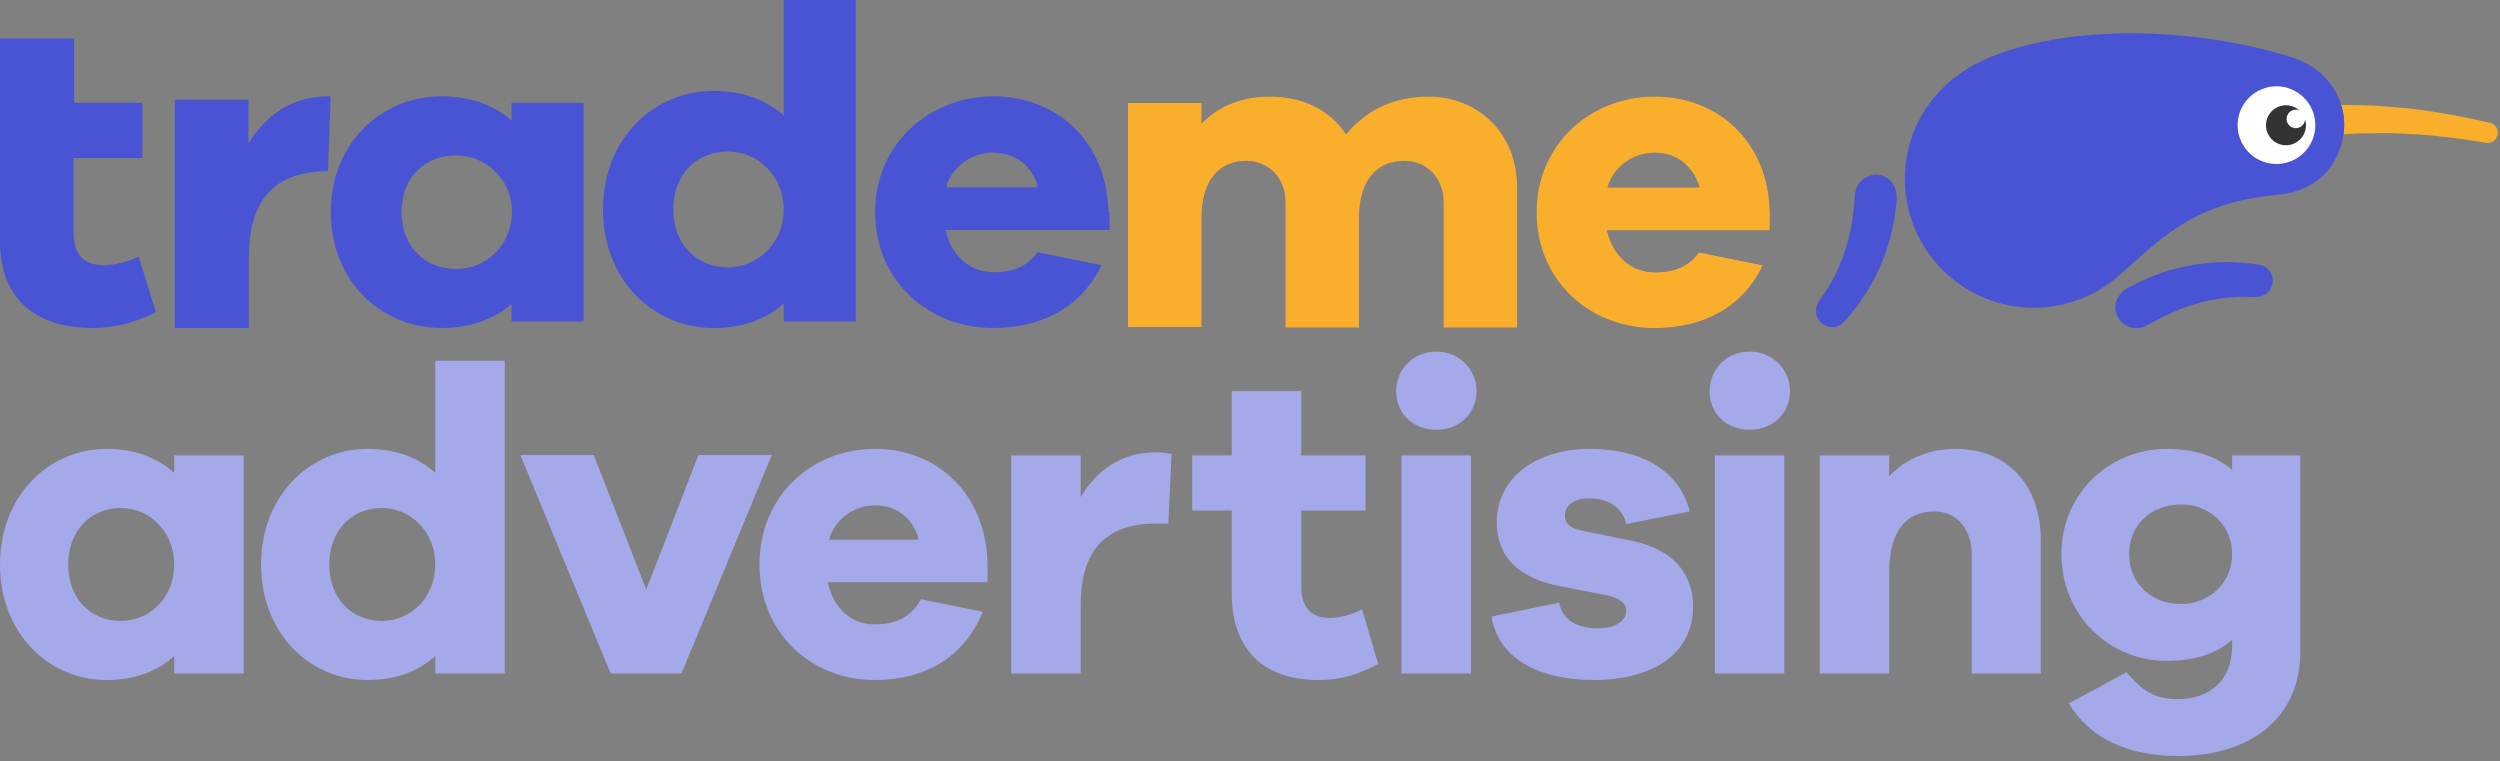 <svg width="417" height="127" viewBox="0 0 417 127" fill="none" xmlns="http://www.w3.org/2000/svg">
<rect x="0" y="0" width="417" height="127" fill="#808080" stroke="none"/>
<path d="M383.691 75.961V108.713C383.691 119.944 375.141 126.103 363.33 126.103C354.997 126.103 348.62 123.205 345.07 117.336L354.707 112.119C357.46 115.379 359.489 116.611 363.257 116.611C368.547 116.611 372.315 113.495 372.315 107.771V106.757C369.706 109.003 366.083 110.235 361.373 110.235C351.881 110.235 343.838 102.699 343.838 92.409C343.838 82.337 351.881 74.874 361.373 74.874C366.083 74.874 369.706 76.106 372.315 78.352V75.961H383.691ZM363.837 100.742C368.474 100.742 372.315 97.264 372.315 92.409C372.315 87.555 368.474 84.149 363.837 84.149C358.765 84.149 355.142 87.555 355.142 92.409C355.142 97.264 358.765 100.742 363.837 100.742Z" fill="#A3A9E9"/>
<path d="M326.276 74.874C334.754 74.874 340.406 80.888 340.406 90.018V112.336H328.884V92.482C328.884 88.207 326.348 85.308 322.653 85.308C318.088 85.308 315.117 88.424 315.117 95.453V112.336H303.523V75.961H315.117V79.439C317.871 76.541 321.711 74.874 326.276 74.874Z" fill="#A3A9E9"/>
<path d="M291.829 58.643C295.742 58.643 298.568 61.686 298.568 65.237C298.568 68.932 295.742 71.685 291.829 71.685C287.917 71.685 285.163 68.932 285.163 65.237C285.163 61.686 287.917 58.643 291.829 58.643ZM297.626 112.336H286.033V75.961H297.626V112.336Z" fill="#A3A9E9"/>
<path d="M248.784 102.844L260.088 100.525C260.595 103.641 263.421 104.8 266.537 104.8C269.58 104.8 271.247 103.496 271.247 101.902C271.247 100.67 270.305 99.728 267.624 99.221L260.233 97.771C253.494 96.54 249.654 92.917 249.654 87.192C249.654 79.729 256.103 74.874 265.305 74.874C274.363 74.874 280.377 79.004 281.826 85.308L271.247 87.41C270.885 85.163 268.711 83.135 265.16 83.135C262.044 83.135 261.03 84.656 261.03 85.96C261.03 86.975 261.465 87.989 263.783 88.496L272.334 90.236C279.217 91.685 282.406 95.815 282.406 101.177C282.406 109.22 275.45 113.423 265.885 113.423C257.334 113.423 250.016 110.307 248.784 102.844Z" fill="#A3A9E9"/>
<path d="M239.554 58.643C243.467 58.643 246.293 61.686 246.293 65.237C246.293 68.932 243.467 71.685 239.554 71.685C235.641 71.685 232.888 68.932 232.888 65.237C232.888 61.686 235.641 58.643 239.554 58.643ZM245.351 112.336H233.757V75.961H245.351V112.336Z" fill="#A3A9E9"/>
<path d="M227.19 101.612L229.871 110.742C227.045 112.264 224.075 113.423 219.944 113.423C210.887 113.423 205.452 108.496 205.452 98.931V85.164H198.858V75.961H205.452V65.237H217.046V75.961H227.77V85.164H217.046V97.772C217.046 101.54 218.857 103.062 221.901 103.062C223.495 103.062 225.669 102.482 227.19 101.612Z" fill="#A3A9E9"/>
<path d="M192.794 75.454C193.809 75.454 194.533 75.527 195.403 75.744L194.896 87.338H192.794C184.679 87.338 180.259 91.54 180.259 100.96V112.336H168.665V75.961H180.259V82.918C182.867 78.57 186.853 75.454 192.794 75.454Z" fill="#A3A9E9"/>
<path d="M164.724 94.148V97.119H138.059C139.001 101.467 141.972 104.148 145.885 104.148C148.566 104.148 151.681 103.496 153.638 99.945L163.927 102.047C160.811 109.727 154.217 113.423 145.885 113.423C135.378 113.423 126.683 105.67 126.683 94.148C126.683 82.7 135.378 74.874 145.957 74.874C156.246 74.874 164.507 82.265 164.724 94.148ZM145.957 84.294C142.696 84.294 139.363 86.323 138.276 90.018H153.275C152.189 86.105 149.29 84.294 145.957 84.294Z" fill="#A3A9E9"/>
<path d="M128.741 75.889L113.669 112.336H101.858L86.786 75.889H99.032L107.8 98.351L116.495 75.889H128.741Z" fill="#A3A9E9"/>
<path d="M84.195 60.165V112.336H72.602V109.438C69.775 111.974 66.008 113.423 61.298 113.423C51.66 113.423 43.545 105.67 43.545 94.149C43.545 82.7 51.66 74.874 61.298 74.874C66.008 74.874 69.775 76.324 72.602 78.86V60.165H84.195ZM63.689 103.569C68.399 103.569 72.602 99.801 72.602 94.149C72.602 88.569 68.399 84.729 63.689 84.729C58.617 84.729 54.921 88.569 54.921 94.149C54.921 99.801 58.617 103.569 63.689 103.569Z" fill="#A3A9E9"/>
<path d="M40.65 75.961V112.336H29.056V109.438C26.231 111.974 22.463 113.423 17.753 113.423C8.116 113.423 0 105.67 0 94.148C0 82.7 8.116 74.874 17.753 74.874C22.463 74.874 26.231 76.323 29.056 78.859V75.961H40.65ZM20.144 103.568C24.854 103.568 29.056 99.8 29.056 94.148C29.056 88.569 24.854 84.729 20.144 84.729C15.072 84.729 11.376 88.569 11.376 94.148C11.376 99.8 15.072 103.568 20.144 103.568Z" fill="#A3A9E9"/>
<path d="M238.242 16.073C232.195 16.073 227.592 18.599 224.517 22.391C221.898 18.328 217.295 16.073 211.881 16.073C206.915 16.073 203.123 17.788 200.42 20.583V17.154H188.139V54.529H200.42V36.294C200.42 30.06 203.402 26.817 207.819 26.817C211.518 26.817 214.407 29.529 214.407 33.768V54.622H226.688V36.294C226.688 30.06 229.669 26.817 234.273 26.817C237.888 26.817 240.776 29.529 240.776 33.768V54.622H253.058V31.15C253.058 22.121 246.47 16.073 238.251 16.073H238.242ZM295.203 35.39C294.933 23.472 286.537 16.073 275.97 16.073C265.404 16.073 256.291 23.929 256.291 35.39C256.291 46.851 265.227 54.706 275.97 54.706C284.096 54.706 290.684 51.277 294.029 44.232L283.378 42.071C281.394 44.866 278.505 45.407 276.064 45.407C272.094 45.407 269.019 42.695 268.032 38.362H295.203V35.38V35.39ZM268.125 31.234C269.206 27.535 272.635 25.457 275.98 25.457C279.325 25.457 282.297 27.264 283.471 31.234H268.125ZM23.109 42.788C21.487 43.599 19.223 44.232 17.425 44.232C14.173 44.232 12.281 42.695 12.281 38.903V26.351H23.742V17.145H12.365V6.411H0V40.17C0 49.739 5.777 54.706 15.44 54.706C19.773 54.706 23.025 53.532 26.006 52.087L23.118 42.788H23.109ZM85.315 17.154V20.043C82.334 17.518 78.457 16.073 73.584 16.073C63.567 16.073 55.172 23.929 55.172 35.39C55.172 46.851 63.567 54.706 73.584 54.706C78.457 54.706 82.343 53.261 85.315 50.736V53.625H97.326V17.154H85.315ZM76.1 44.866C70.863 44.866 66.978 41.074 66.978 35.39C66.978 29.706 70.77 25.913 76.1 25.913C80.973 25.913 85.399 29.799 85.399 35.39C85.306 41.074 80.973 44.866 76.1 44.866ZM130.722 0V19.232C127.74 16.614 123.864 15.17 118.991 15.17C108.974 15.17 100.578 23.202 100.578 34.942C100.578 46.683 108.974 54.715 118.991 54.715C123.864 54.715 127.749 53.271 130.722 50.653V53.634H142.733V0H130.722ZM121.423 44.596C116.186 44.596 112.3 40.71 112.3 34.933C112.3 29.156 116.093 25.27 121.423 25.27C126.296 25.27 130.722 29.24 130.722 34.933C130.722 40.626 126.296 44.596 121.423 44.596ZM184.887 35.39C184.617 23.472 176.222 16.073 165.655 16.073C155.088 16.073 145.975 23.929 145.975 35.39C145.975 46.851 154.911 54.706 165.655 54.706C173.78 54.706 180.368 51.277 183.713 44.232L173.063 42.071C171.078 44.866 168.189 45.407 165.748 45.407C161.779 45.407 158.704 42.695 157.716 38.362H185.074V35.38H184.897L184.887 35.39ZM157.8 31.234C158.881 27.535 162.31 25.457 165.655 25.457C169 25.457 172.066 27.264 173.147 31.234H157.8ZM55.162 16.073H54.799C48.481 16.073 44.326 19.326 41.437 23.929V16.614H29.156V54.715H41.521V42.797C41.521 32.958 46.124 28.625 54.706 28.532L55.153 16.073H55.162Z" fill="#4854D3"/>
<path d="M238.243 16.092C232.196 16.092 227.593 18.617 224.518 22.41C221.9 18.347 217.297 16.092 211.883 16.092C206.916 16.092 203.124 17.807 200.422 20.602V17.173H188.141V54.548H200.422V36.312C200.422 30.079 203.403 26.836 207.82 26.836C211.519 26.836 214.408 29.547 214.408 33.787V54.641H226.689V36.312C226.689 30.079 229.671 26.836 234.274 26.836C237.889 26.836 240.778 29.547 240.778 33.787V54.641H253.059V31.169C253.059 22.14 246.471 16.092 238.253 16.092H238.243ZM295.204 35.408C294.934 23.491 286.538 16.092 275.972 16.092C265.405 16.092 256.292 23.947 256.292 35.408C256.292 46.87 265.228 54.725 275.972 54.725C284.097 54.725 290.685 51.296 294.03 44.251L283.38 42.09C281.395 44.885 278.506 45.425 276.065 45.425C272.096 45.425 269.021 42.714 268.033 38.381H295.204V35.399V35.408ZM268.126 31.253C269.207 27.553 272.636 25.476 275.981 25.476C279.326 25.476 282.299 27.283 283.473 31.253H268.126Z" fill="#F9AF2C"/>
<path d="M376.687 44.13C373.169 43.573 369.585 43.581 366.069 44.152L365.885 44.182C362.313 44.776 358.859 45.943 355.658 47.636C349.967 50.215 353.921 56.695 358.383 54.139C363.645 51.098 369.336 49.222 375.751 49.538C379.946 49.846 380.13 44.603 376.687 44.13Z" fill="#4854D3"/>
<path d="M307.702 53.569C310.095 50.929 312.054 47.926 313.505 44.672L313.58 44.503C315.039 41.189 315.955 37.663 316.294 34.058C317.26 27.882 309.671 27.638 309.363 32.769C309.025 38.828 307.484 44.623 303.687 49.818C301.131 53.155 305.416 56.185 307.698 53.576" fill="#4854D3"/>
<path d="M415.341 20.493L415.24 20.467L413.737 20.125C412.782 19.911 411.406 19.614 409.749 19.302C408.918 19.14 408.016 18.986 407.061 18.828C406.106 18.67 405.092 18.524 404.054 18.37C403.017 18.216 401.916 18.095 400.803 17.994C399.69 17.892 398.567 17.795 397.42 17.708C396.274 17.622 395.165 17.577 394.037 17.55C392.91 17.524 391.82 17.517 390.756 17.509H390.516C390.994 19.091 391.123 20.759 390.891 22.395H391C392.004 22.339 393.045 22.264 394.101 22.241C395.158 22.219 396.236 22.196 397.311 22.196C398.386 22.196 399.469 22.215 400.529 22.271C401.589 22.328 402.637 22.376 403.648 22.444C404.659 22.512 405.64 22.602 406.569 22.703C407.497 22.805 408.373 22.895 409.2 23.004C410.82 23.207 412.165 23.414 413.109 23.568L414.612 23.808H414.646C415.079 23.886 415.525 23.792 415.89 23.548C416.256 23.304 416.513 22.928 416.608 22.499C416.702 22.07 416.627 21.62 416.398 21.245C416.169 20.87 415.804 20.598 415.379 20.486" fill="#F9AF2C"/>
<path d="M390.512 17.509C389.418 13.904 386.528 10.897 382.341 9.578C366.306 4.53 344.905 3.775 331.02 9.954C325.255 12.525 320.466 17.309 318.579 23.861C317.292 28.306 317.475 33.049 319.099 37.383C320.723 41.716 323.703 45.41 327.595 47.914C331.487 50.419 336.084 51.6 340.701 51.283C345.318 50.966 349.71 49.167 353.223 46.153C360.071 40.237 365.558 33.776 379.74 32.517C385.434 32.01 389.106 29.003 390.527 24.09C390.693 23.538 390.819 22.973 390.903 22.402C391.136 20.766 391.007 19.098 390.527 17.516" fill="#4854D3"/>
<path d="M385.941 22.676C385.585 23.908 384.872 25.006 383.892 25.831C382.912 26.657 381.709 27.174 380.435 27.316C379.161 27.458 377.874 27.22 376.736 26.63C375.598 26.041 374.66 25.127 374.042 24.005C373.423 22.882 373.151 21.602 373.26 20.325C373.369 19.048 373.854 17.832 374.654 16.831C375.455 15.829 376.534 15.088 377.755 14.7C378.977 14.312 380.286 14.296 381.517 14.652C383.168 15.129 384.561 16.243 385.391 17.748C386.221 19.253 386.418 21.026 385.941 22.676Z" fill="white"/>
<path d="M383.521 18.404C382.919 17.868 382.144 17.567 381.338 17.558C380.532 17.55 379.75 17.833 379.137 18.357C378.524 18.88 378.121 19.608 378.003 20.405C377.886 21.203 378.061 22.016 378.497 22.694C378.933 23.372 379.599 23.87 380.373 24.094C381.148 24.319 381.977 24.255 382.708 23.915C383.439 23.575 384.022 22.982 384.349 22.245C384.676 21.508 384.725 20.678 384.487 19.908C384.472 20.209 384.369 20.499 384.191 20.743C384.013 20.986 383.767 21.172 383.485 21.277C383.202 21.382 382.894 21.402 382.6 21.334C382.307 21.266 382.039 21.113 381.831 20.895C381.623 20.676 381.484 20.401 381.431 20.104C381.378 19.807 381.413 19.501 381.532 19.224C381.651 18.947 381.849 18.711 382.101 18.545C382.353 18.379 382.648 18.291 382.95 18.291C383.145 18.292 383.339 18.329 383.521 18.401" fill="#333333"/>
</svg>
